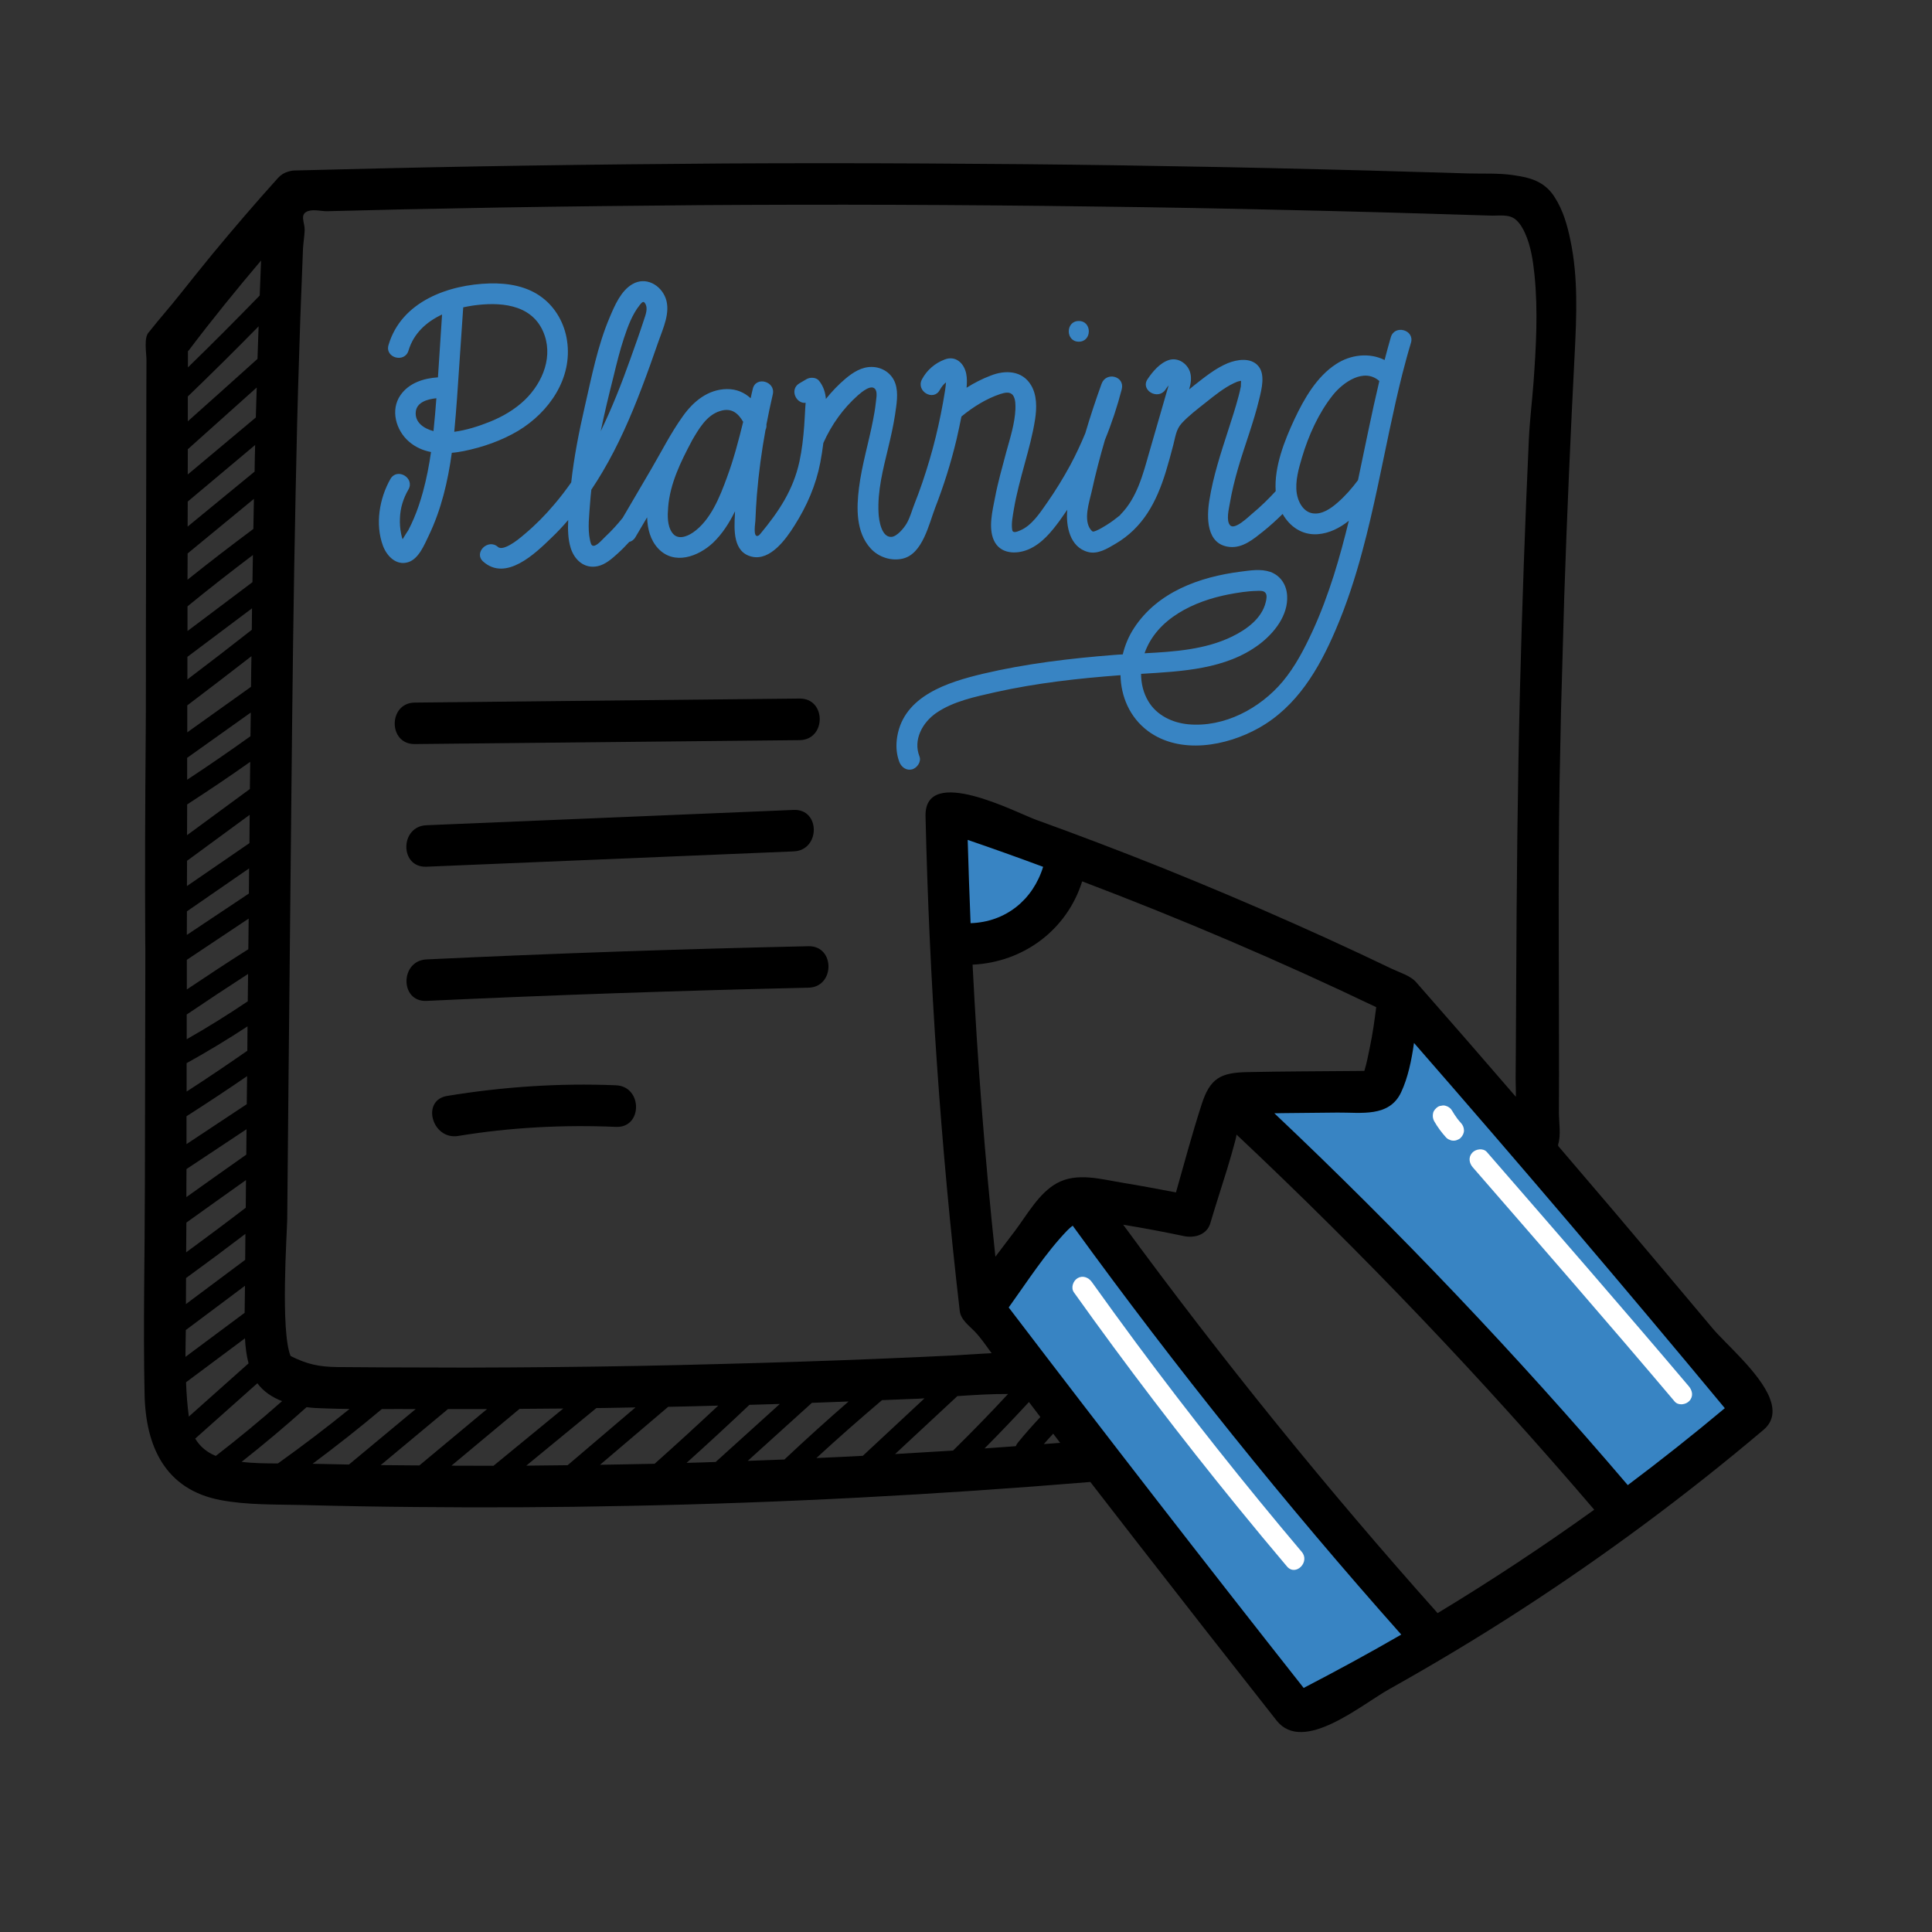 <svg xmlns="http://www.w3.org/2000/svg" xmlns:xlink="http://www.w3.org/1999/xlink" width="90" zoomAndPan="magnify" viewBox="0 0 67.5 67.5" height="90" preserveAspectRatio="xMidYMid meet" version="1.0"><rect x="0" y="0" width="67.5" height="67.5" fill="#333333" stroke="none"/><defs><clipPath id="610c4ceb21"><path d="M 5.008 5.684 L 62 5.684 L 62 61 L 5.008 61 Z M 5.008 5.684 " clip-rule="nonzero"/></clipPath></defs><path fill="#3884c3" d="M 18.34 13.969 C 17.988 14.309 17.551 14.562 17.098 14.742 C 16.715 14.895 16.289 15.031 15.871 15.086 C 15.91 14.691 15.938 14.293 15.969 13.895 C 16.039 12.844 16.113 11.793 16.184 10.738 C 16.297 10.715 16.41 10.691 16.52 10.676 C 17.43 10.547 18.531 10.605 18.965 11.559 C 19.352 12.41 18.977 13.352 18.34 13.969 Z M 37.691 11.215 C 37.223 11.215 37.223 11.938 37.691 11.938 C 38.156 11.938 38.16 11.215 37.691 11.215 Z M 36.207 29.648 C 36.016 29.559 35.809 29.527 35.609 29.473 C 35.406 29.418 35.207 29.352 35.012 29.277 C 34.629 29.129 34.266 28.934 33.926 28.711 C 33.742 28.594 33.516 28.691 33.422 28.867 C 33.355 28.91 33.305 28.977 33.289 29.059 C 33.113 29.855 33.094 30.664 33.223 31.469 C 33.273 31.797 33.32 32.242 33.578 32.484 C 33.887 32.777 34.379 32.633 34.727 32.496 C 35.352 32.246 36.023 31.934 36.434 31.379 C 36.82 30.859 36.891 29.965 36.207 29.648 Z M 49.312 56.141 C 49.246 56.035 49.152 55.93 49.035 55.832 C 46.984 54.156 45.309 52.121 43.754 49.992 C 42.023 47.629 40.336 45.23 38.633 42.848 C 37.969 41.922 36.684 42.273 36.309 43.027 C 36.297 43.039 36.285 43.055 36.273 43.07 C 35.855 43.645 35.438 44.219 35.02 44.793 C 34.781 45.121 34.777 45.75 35.02 46.074 C 38.234 50.398 41.449 54.719 44.668 59.043 C 45.109 59.637 45.719 59.812 46.402 59.5 C 47.316 59.082 48.227 58.66 49.137 58.242 C 49.918 57.887 49.922 56.656 49.312 56.141 Z M 60.645 49.164 C 60.609 49.031 60.551 48.895 60.457 48.758 C 58.984 46.559 57.379 44.445 55.637 42.453 C 53.996 40.574 51.953 38.914 50.734 36.711 C 50.359 36.031 49.645 35.965 49.09 36.266 C 48.867 36.77 48.68 37.293 48.438 37.793 C 48.324 38.027 48.098 38.18 47.852 38.242 C 47.832 38.266 47.816 38.293 47.801 38.312 C 47.773 38.301 47.676 38.316 47.555 38.277 C 47.555 38.277 47.551 38.277 47.551 38.277 C 47.477 38.273 47.406 38.266 47.336 38.25 C 47.277 38.266 47.215 38.277 47.152 38.285 C 46.227 38.387 45.297 38.469 44.367 38.406 C 44.066 38.953 44.105 39.699 44.781 40.125 C 47.035 41.547 48.785 43.578 50.465 45.617 C 52.344 47.898 54.211 50.191 56.082 52.48 C 56.648 53.176 57.441 52.945 57.875 52.387 C 58.02 52.332 58.164 52.246 58.297 52.125 C 58.68 51.781 59.078 51.477 59.5 51.199 C 59.734 51.074 59.961 50.934 60.18 50.785 C 60.797 50.359 60.875 49.688 60.645 49.164 Z M 46.734 17.559 C 46.504 17.762 46.184 17.988 45.859 17.934 C 45.531 17.883 45.348 17.527 45.305 17.23 C 45.246 16.812 45.371 16.379 45.488 15.984 C 45.715 15.219 46.066 14.434 46.566 13.805 C 46.918 13.363 47.652 12.836 48.191 13.312 C 47.918 14.461 47.691 15.621 47.445 16.777 C 47.234 17.059 47 17.328 46.734 17.559 Z M 42.91 20.77 C 43.238 20.707 43.574 20.652 43.91 20.645 C 43.996 20.641 44.137 20.629 44.203 20.703 C 44.281 20.781 44.246 20.941 44.223 21.035 C 44.086 21.613 43.547 21.996 43.043 22.242 C 42.109 22.695 41.035 22.77 39.988 22.824 C 40.414 21.605 41.73 21 42.91 20.77 Z M 25.398 16.68 C 25.152 17.355 24.828 18.18 24.211 18.605 C 23.984 18.758 23.664 18.875 23.48 18.605 C 23.309 18.359 23.32 18.008 23.344 17.723 C 23.406 16.902 23.785 16.129 24.168 15.41 C 24.168 15.41 24.168 15.41 24.168 15.406 C 24.406 15 24.68 14.504 25.164 14.359 C 25.566 14.234 25.793 14.445 25.965 14.738 C 25.805 15.391 25.633 16.047 25.398 16.68 Z M 21.438 13.141 C 21.547 12.691 21.656 12.246 21.801 11.809 C 21.93 11.418 22.09 10.98 22.352 10.656 C 22.418 10.574 22.477 10.5 22.535 10.594 C 22.652 10.766 22.555 11 22.496 11.18 C 22.348 11.637 22.184 12.094 22.02 12.551 C 21.715 13.406 21.383 14.25 20.988 15.066 C 21.121 14.422 21.277 13.777 21.438 13.141 Z M 48.125 17.039 C 48.41 15.711 48.664 14.379 48.996 13.062 C 49.09 12.699 49.188 12.332 49.297 11.973 C 49.426 11.523 48.727 11.332 48.594 11.777 C 48.516 12.043 48.445 12.309 48.375 12.578 C 47.844 12.312 47.184 12.387 46.676 12.723 C 46.004 13.16 45.566 13.926 45.23 14.637 C 44.879 15.387 44.512 16.312 44.57 17.16 C 44.312 17.441 44.039 17.707 43.746 17.949 C 43.625 18.051 43.137 18.531 42.977 18.352 C 42.828 18.191 42.938 17.762 42.969 17.578 C 43.039 17.164 43.141 16.758 43.258 16.352 C 43.492 15.547 43.801 14.758 43.996 13.938 C 44.078 13.602 44.219 13.062 43.949 12.773 C 43.688 12.484 43.219 12.559 42.898 12.688 C 42.473 12.863 42.094 13.172 41.734 13.453 C 41.668 13.504 41.609 13.559 41.547 13.605 C 41.605 13.402 41.641 13.188 41.574 12.988 C 41.473 12.691 41.152 12.48 40.84 12.578 C 40.523 12.68 40.27 12.984 40.094 13.246 C 39.832 13.633 40.461 13.996 40.719 13.613 C 40.742 13.574 40.785 13.52 40.828 13.465 C 40.812 13.531 40.793 13.594 40.773 13.656 C 40.703 13.902 40.633 14.145 40.562 14.387 C 40.426 14.859 40.289 15.332 40.152 15.805 C 39.934 16.57 39.727 17.391 39.152 17.973 C 39.141 17.984 39.137 17.992 39.129 18.004 C 38.98 18.125 38.824 18.242 38.66 18.344 C 38.543 18.414 38.414 18.496 38.285 18.547 C 38.195 18.578 38.18 18.594 38.109 18.508 C 37.84 18.168 38.059 17.535 38.141 17.172 C 38.273 16.566 38.43 15.965 38.605 15.367 C 38.84 14.793 39.035 14.203 39.191 13.602 C 39.309 13.141 38.648 12.973 38.488 13.406 C 38.281 13.977 38.09 14.555 37.918 15.137 C 37.762 15.512 37.59 15.883 37.398 16.242 C 37.148 16.703 36.875 17.148 36.574 17.578 C 36.332 17.922 36.051 18.359 35.645 18.531 C 35.523 18.582 35.383 18.641 35.363 18.508 C 35.328 18.281 35.387 18.016 35.422 17.793 C 35.512 17.258 35.656 16.738 35.797 16.215 C 35.938 15.699 36.082 15.18 36.164 14.648 C 36.223 14.254 36.234 13.805 36.02 13.453 C 35.711 12.941 35.121 12.922 34.617 13.121 C 34.316 13.234 34.035 13.379 33.77 13.547 C 33.785 13.379 33.789 13.215 33.758 13.059 C 33.684 12.688 33.387 12.414 33.008 12.559 C 32.664 12.688 32.383 12.93 32.211 13.254 C 31.992 13.668 32.617 14.035 32.836 13.621 C 32.895 13.516 32.965 13.426 33.051 13.359 C 33.047 13.449 33.031 13.543 33.02 13.633 C 32.977 13.91 32.926 14.188 32.871 14.465 C 32.762 15.004 32.633 15.539 32.477 16.066 C 32.32 16.598 32.145 17.117 31.941 17.629 C 31.855 17.848 31.797 18.082 31.676 18.289 C 31.586 18.445 31.336 18.754 31.137 18.758 C 30.797 18.77 30.707 18.18 30.695 17.93 C 30.652 17.148 30.855 16.387 31.035 15.633 C 31.125 15.258 31.211 14.879 31.27 14.496 C 31.32 14.141 31.398 13.742 31.281 13.398 C 31.16 13.043 30.828 12.824 30.457 12.82 C 30.105 12.816 29.805 13.008 29.543 13.227 C 29.293 13.438 29.062 13.68 28.855 13.938 C 28.836 13.715 28.773 13.5 28.617 13.305 C 28.523 13.18 28.305 13.172 28.18 13.246 L 27.926 13.395 C 27.578 13.605 27.812 14.113 28.148 14.074 C 28.145 14.145 28.133 14.215 28.133 14.266 C 28.121 14.465 28.113 14.664 28.098 14.867 C 28.066 15.289 28.02 15.715 27.93 16.129 C 27.711 17.129 27.207 17.875 26.57 18.645 C 26.543 18.68 26.516 18.711 26.473 18.723 C 26.305 18.77 26.387 18.285 26.391 18.199 C 26.402 17.891 26.422 17.586 26.445 17.277 C 26.508 16.52 26.609 15.766 26.746 15.016 C 26.773 14.961 26.785 14.895 26.777 14.832 C 26.844 14.48 26.918 14.129 27 13.777 C 27.105 13.324 26.406 13.129 26.301 13.586 C 26.273 13.695 26.25 13.805 26.227 13.914 C 26.008 13.715 25.738 13.59 25.395 13.594 C 24.734 13.602 24.223 14.027 23.859 14.539 C 23.441 15.121 23.113 15.773 22.754 16.387 C 22.422 16.957 22.086 17.523 21.754 18.094 C 21.566 18.328 21.363 18.551 21.145 18.754 C 21.059 18.836 20.867 19.066 20.738 19.07 C 20.648 19.074 20.633 18.945 20.613 18.867 C 20.523 18.461 20.59 17.977 20.617 17.566 C 20.625 17.414 20.645 17.262 20.66 17.109 C 20.797 16.902 20.93 16.695 21.055 16.48 C 21.605 15.551 22.039 14.555 22.422 13.547 C 22.625 13.016 22.816 12.477 23.004 11.934 C 23.164 11.473 23.434 10.918 23.258 10.422 C 23.086 9.953 22.562 9.656 22.098 9.926 C 21.695 10.156 21.477 10.672 21.305 11.078 C 20.879 12.074 20.668 13.176 20.426 14.227 C 20.227 15.094 20.055 15.969 19.957 16.855 C 19.77 17.121 19.574 17.379 19.363 17.625 C 19.051 17.996 18.711 18.34 18.34 18.652 C 18.176 18.793 18.004 18.934 17.816 19.039 C 17.715 19.094 17.504 19.203 17.398 19.109 C 17.051 18.801 16.535 19.312 16.883 19.621 C 17.68 20.328 18.703 19.336 19.266 18.789 C 19.473 18.594 19.668 18.383 19.852 18.168 C 19.836 18.5 19.844 18.84 19.938 19.141 C 20.066 19.562 20.418 19.883 20.883 19.781 C 21.152 19.723 21.375 19.523 21.574 19.344 C 21.719 19.215 21.855 19.074 21.984 18.934 C 22.066 18.914 22.145 18.863 22.199 18.77 C 22.336 18.535 22.473 18.305 22.609 18.074 C 22.621 18.473 22.719 18.867 22.996 19.164 C 23.555 19.758 24.398 19.445 24.91 18.965 C 25.234 18.656 25.48 18.27 25.68 17.863 C 25.68 17.902 25.676 17.941 25.676 17.98 C 25.648 18.504 25.605 19.293 26.266 19.449 C 26.914 19.602 27.461 18.832 27.754 18.367 C 28.188 17.684 28.508 16.953 28.66 16.156 C 28.703 15.93 28.738 15.703 28.766 15.477 C 29.051 14.84 29.453 14.273 29.977 13.809 C 30.09 13.711 30.465 13.383 30.594 13.621 C 30.66 13.746 30.605 13.977 30.594 14.109 C 30.574 14.297 30.539 14.484 30.504 14.668 C 30.352 15.461 30.113 16.234 30.012 17.039 C 29.922 17.75 29.902 18.59 30.414 19.156 C 30.691 19.465 31.137 19.613 31.543 19.516 C 32.234 19.352 32.453 18.316 32.672 17.742 C 32.973 16.969 33.223 16.172 33.418 15.359 C 33.48 15.094 33.535 14.824 33.59 14.555 C 33.594 14.551 33.598 14.547 33.602 14.543 C 33.996 14.219 34.465 13.926 34.949 13.766 C 35.102 13.719 35.289 13.668 35.395 13.816 C 35.484 13.949 35.48 14.141 35.477 14.289 C 35.457 14.789 35.293 15.301 35.16 15.781 C 35.02 16.316 34.863 16.852 34.762 17.395 C 34.676 17.84 34.527 18.43 34.719 18.867 C 34.934 19.363 35.512 19.379 35.949 19.188 C 36.406 18.984 36.727 18.59 37.016 18.199 C 37.109 18.07 37.199 17.938 37.289 17.809 C 37.234 18.375 37.375 19.117 38.012 19.285 C 38.348 19.375 38.68 19.172 38.957 19.008 C 39.934 18.441 40.406 17.543 40.734 16.473 C 40.828 16.168 40.91 15.859 40.992 15.547 C 41.066 15.27 41.086 15.004 41.289 14.785 C 41.531 14.523 41.836 14.293 42.117 14.07 C 42.422 13.828 42.754 13.555 43.109 13.387 C 43.18 13.352 43.258 13.32 43.336 13.309 C 43.344 13.305 43.352 13.305 43.359 13.305 C 43.355 13.391 43.352 13.484 43.352 13.504 C 43.332 13.613 43.305 13.719 43.277 13.828 C 43.172 14.234 43.039 14.633 42.91 15.035 C 42.652 15.832 42.387 16.637 42.254 17.469 C 42.156 18.07 42.137 19.023 42.957 19.109 C 43.418 19.156 43.793 18.836 44.133 18.566 C 44.371 18.375 44.594 18.172 44.812 17.957 C 45.059 18.391 45.484 18.703 46.039 18.664 C 46.441 18.633 46.805 18.449 47.125 18.195 C 46.969 18.84 46.797 19.477 46.598 20.109 C 46.387 20.77 46.148 21.418 45.859 22.047 C 45.574 22.664 45.254 23.285 44.816 23.809 C 44.023 24.754 42.77 25.422 41.512 25.305 C 40.953 25.25 40.41 24.992 40.117 24.496 C 39.945 24.207 39.867 23.875 39.867 23.543 C 41.273 23.457 42.828 23.391 43.996 22.512 C 44.52 22.117 45.016 21.492 44.969 20.801 C 44.945 20.426 44.738 20.109 44.379 19.98 C 44.051 19.867 43.676 19.93 43.34 19.973 C 41.906 20.156 40.438 20.684 39.617 21.949 C 39.434 22.23 39.305 22.539 39.227 22.863 C 39.121 22.867 39.02 22.875 38.914 22.883 C 37.375 23.004 35.832 23.188 34.328 23.543 C 33.121 23.832 31.586 24.309 31.348 25.73 C 31.297 26.031 31.312 26.336 31.422 26.625 C 31.496 26.805 31.668 26.934 31.871 26.879 C 32.043 26.828 32.195 26.613 32.125 26.43 C 31.895 25.848 32.227 25.242 32.715 24.906 C 33.316 24.496 34.074 24.344 34.773 24.184 C 36.215 23.863 37.68 23.699 39.148 23.59 C 39.164 24.336 39.469 25.062 40.105 25.539 C 41.227 26.371 42.848 26.07 43.98 25.434 C 45.312 24.688 46.082 23.371 46.664 22.008 C 47.047 21.117 47.348 20.191 47.598 19.254 C 47.797 18.52 47.965 17.781 48.125 17.039 Z M 14.527 14.379 C 14.566 14.051 14.934 13.945 15.246 13.914 C 15.219 14.297 15.184 14.68 15.145 15.062 C 14.809 14.973 14.484 14.758 14.527 14.379 Z M 19.812 11.906 C 19.727 11.316 19.422 10.758 18.945 10.398 C 18.426 10 17.758 9.887 17.117 9.902 C 15.668 9.941 14.023 10.531 13.574 12.055 C 13.441 12.504 14.141 12.695 14.273 12.246 C 14.453 11.645 14.902 11.242 15.445 10.988 C 15.395 11.719 15.352 12.453 15.301 13.184 C 14.801 13.215 14.289 13.379 13.992 13.805 C 13.633 14.32 13.832 15.031 14.281 15.422 C 14.512 15.625 14.777 15.738 15.059 15.793 C 14.992 16.262 14.902 16.727 14.777 17.184 C 14.691 17.496 14.59 17.809 14.461 18.109 C 14.402 18.25 14.336 18.387 14.266 18.523 C 14.246 18.555 14.133 18.723 14.066 18.84 C 14.039 18.777 14.027 18.703 14.012 18.637 C 13.977 18.465 13.965 18.285 13.973 18.109 C 13.984 17.75 14.09 17.41 14.27 17.102 C 14.5 16.695 13.875 16.328 13.641 16.734 C 13.254 17.414 13.102 18.316 13.379 19.066 C 13.512 19.426 13.844 19.773 14.262 19.641 C 14.629 19.527 14.824 19.035 14.977 18.719 C 15.418 17.801 15.648 16.82 15.785 15.82 C 15.93 15.809 16.07 15.785 16.211 15.758 C 16.867 15.625 17.527 15.395 18.105 15.051 C 19.188 14.398 20.008 13.215 19.812 11.906 Z M 19.812 11.906 " fill-opacity="1" fill-rule="nonzero"/><g clip-path="url(#610c4ceb21)"><path fill="#000000" d="M 9.074 10.324 C 8.25 11.172 7.414 12.012 6.566 12.836 L 6.566 12.27 C 6.578 12.258 6.586 12.25 6.598 12.238 C 7.406 11.168 8.254 10.125 9.121 9.102 C 9.105 9.508 9.09 9.918 9.074 10.324 Z M 21.523 37.918 C 19.543 37.836 17.578 37.969 15.625 38.289 C 14.703 38.438 15.094 39.836 16.008 39.688 C 17.836 39.387 19.676 39.293 21.523 39.371 C 22.457 39.41 22.453 37.957 21.523 37.918 Z M 28.246 33.059 C 23.797 33.156 19.348 33.309 14.902 33.52 C 13.973 33.562 13.965 35.012 14.902 34.969 C 19.348 34.762 23.797 34.609 28.246 34.508 C 29.176 34.488 29.18 33.039 28.246 33.059 Z M 27.73 28.297 C 23.453 28.473 19.176 28.652 14.898 28.832 C 13.965 28.871 13.961 30.32 14.898 30.281 C 19.176 30.102 23.453 29.926 27.73 29.746 C 28.664 29.707 28.668 28.258 27.73 28.297 Z M 27.938 24.406 C 23.457 24.453 18.973 24.5 14.492 24.547 C 13.559 24.555 13.555 26.008 14.492 25.996 C 18.973 25.953 23.457 25.906 27.938 25.859 C 28.871 25.848 28.875 24.398 27.938 24.406 Z M 35.242 45.68 C 35.895 44.77 36.527 43.781 37.285 42.992 C 37.352 42.926 37.414 42.867 37.48 42.824 C 37.492 42.84 37.504 42.859 37.516 42.875 C 41.094 47.805 44.91 52.555 48.957 57.109 C 47.836 57.758 46.699 58.375 45.547 58.973 C 42.074 54.57 38.641 50.141 35.242 45.68 Z M 33.98 33.703 C 35.746 33.621 37.273 32.5 37.809 30.793 C 41.289 32.113 44.719 33.578 48.082 35.188 C 48.023 35.656 47.957 36.129 47.859 36.594 C 47.805 36.859 47.75 37.148 47.668 37.414 C 47.562 37.418 47.453 37.418 47.344 37.418 C 46.094 37.43 44.844 37.43 43.59 37.457 C 42.645 37.473 42.273 37.668 41.977 38.602 C 41.652 39.609 41.375 40.641 41.086 41.66 C 40.469 41.543 39.848 41.426 39.227 41.324 C 38.48 41.203 37.625 40.949 36.922 41.34 C 36.293 41.688 35.883 42.445 35.461 43.004 L 34.777 43.906 C 34.414 40.512 34.152 37.109 33.98 33.703 Z M 33.809 29.344 C 34.691 29.645 35.57 29.961 36.445 30.285 C 36.086 31.445 35.133 32.215 33.91 32.254 C 33.871 31.285 33.836 30.312 33.809 29.344 Z M 50.227 56.359 C 46.348 52.012 42.684 47.484 39.242 42.789 C 39.957 42.906 40.664 43.039 41.371 43.188 C 41.742 43.262 42.172 43.141 42.289 42.727 C 42.477 42.09 42.684 41.461 42.879 40.828 C 42.977 40.504 43.07 40.184 43.156 39.859 C 43.176 39.789 43.191 39.715 43.203 39.641 C 47.602 43.781 51.773 48.152 55.699 52.746 C 53.922 54.023 52.098 55.227 50.227 56.359 Z M 48.953 38.16 C 49.188 37.66 49.316 37.051 49.402 36.438 C 53.074 40.645 56.695 44.898 60.262 49.199 C 59.156 50.125 58.023 51.023 56.871 51.887 C 52.988 47.336 48.867 43.004 44.523 38.895 C 44.602 38.895 44.684 38.895 44.762 38.891 C 45.418 38.887 46.074 38.879 46.73 38.871 C 47.551 38.863 48.539 39.047 48.953 38.16 Z M 61.828 48.836 C 61.469 47.941 60.262 46.926 59.828 46.402 C 58.703 45.059 57.57 43.719 56.438 42.379 C 55.773 41.598 55.105 40.816 54.441 40.039 C 54.438 40.02 54.438 40.004 54.438 39.984 C 54.543 39.66 54.465 39.207 54.465 38.871 C 54.469 38.445 54.469 38.02 54.469 37.594 C 54.469 36.742 54.469 35.895 54.465 35.043 C 54.461 33.344 54.453 31.641 54.461 29.941 C 54.465 29.078 54.473 28.215 54.488 27.348 C 54.504 26.504 54.52 25.656 54.539 24.809 C 54.578 23.484 54.617 22.156 54.652 20.832 C 54.746 18.004 54.871 15.18 55.016 12.355 C 55.082 11.039 55.141 9.691 54.867 8.395 C 54.762 7.875 54.609 7.344 54.32 6.895 C 54.168 6.652 53.988 6.492 53.785 6.379 C 53.52 6.23 53.211 6.168 52.855 6.117 C 52.344 6.043 51.789 6.074 51.27 6.059 C 50.691 6.039 50.117 6.023 49.539 6.008 C 48.391 5.973 47.238 5.941 46.086 5.914 C 43.781 5.855 41.48 5.812 39.176 5.777 C 36.871 5.742 34.566 5.723 32.266 5.711 C 29.961 5.699 27.656 5.699 25.352 5.711 C 23.047 5.727 20.746 5.75 18.441 5.785 C 16.137 5.82 13.832 5.867 11.531 5.926 C 11.117 5.934 10.703 5.945 10.285 5.957 C 10.203 5.961 10.125 5.977 10.059 6 C 9.941 6.031 9.824 6.098 9.719 6.211 C 8.934 7.082 8.172 7.969 7.426 8.871 C 7.051 9.332 6.676 9.793 6.309 10.258 C 5.953 10.711 5.566 11.141 5.211 11.594 C 5.012 11.773 5.117 12.344 5.117 12.57 C 5.113 13.012 5.113 13.453 5.113 13.895 C 5.109 14.777 5.109 15.664 5.109 16.547 C 5.105 18.316 5.102 20.082 5.098 21.852 C 5.094 23.176 5.102 24.5 5.09 25.828 C 5.07 28.172 5.062 30.52 5.074 32.863 C 5.074 32.973 5.074 33.078 5.078 33.188 C 5.07 35.934 5.066 38.68 5.062 41.422 C 5.059 43.848 5 46.281 5.051 48.703 C 5.086 50.527 5.766 52.043 7.707 52.41 C 8.641 52.586 9.609 52.559 10.551 52.582 C 11.875 52.617 13.199 52.641 14.523 52.652 C 16.988 52.676 19.453 52.664 21.918 52.613 C 27.32 52.508 32.711 52.223 38.094 51.777 C 38.629 52.469 39.164 53.16 39.699 53.848 C 41.324 55.941 42.961 58.031 44.602 60.113 C 45.531 61.289 47.559 59.559 48.543 59.012 C 50.086 58.148 51.605 57.238 53.09 56.277 C 56.062 54.355 58.914 52.238 61.617 49.953 C 61.977 49.645 61.992 49.254 61.828 48.836 Z M 52.961 38.32 C 51.805 36.98 50.645 35.645 49.477 34.316 C 49.277 34.086 48.898 33.977 48.629 33.848 C 48.25 33.668 47.871 33.488 47.492 33.309 C 46.73 32.953 45.969 32.605 45.203 32.266 C 43.688 31.59 42.156 30.945 40.617 30.324 C 39.152 29.738 37.68 29.176 36.195 28.641 C 35.531 28.402 32.297 26.695 32.336 28.516 C 32.469 34.289 32.867 40.059 33.531 45.797 C 33.566 46.109 33.848 46.305 34.051 46.516 C 34.273 46.746 34.453 47.016 34.645 47.277 C 34.207 47.297 33.773 47.332 33.34 47.355 C 32.43 47.402 31.52 47.438 30.609 47.477 C 28.793 47.551 26.973 47.609 25.152 47.656 C 24.188 47.684 23.223 47.703 22.258 47.723 C 20.273 47.758 18.289 47.777 16.305 47.781 C 15.34 47.781 14.379 47.777 13.418 47.773 C 12.875 47.77 12.336 47.766 11.793 47.762 C 11.148 47.754 10.734 47.668 10.152 47.375 C 9.793 46.504 10.027 43.086 10.035 42.598 C 10.051 40.918 10.066 39.234 10.082 37.555 C 10.117 34.305 10.148 31.051 10.18 27.801 C 10.215 24.277 10.254 20.754 10.328 17.234 C 10.359 15.605 10.398 13.977 10.453 12.348 C 10.477 11.535 10.504 10.723 10.539 9.906 C 10.555 9.5 10.57 9.094 10.586 8.688 C 10.598 8.469 10.637 8.254 10.645 8.031 C 10.648 7.766 10.449 7.473 10.777 7.371 C 10.98 7.309 11.223 7.383 11.43 7.379 C 11.719 7.371 12.008 7.363 12.293 7.359 C 12.871 7.344 13.445 7.332 14.023 7.316 C 15.172 7.293 16.324 7.27 17.477 7.25 C 19.781 7.211 22.082 7.188 24.387 7.168 C 26.691 7.152 28.996 7.148 31.297 7.156 C 33.602 7.164 35.906 7.184 38.211 7.215 C 40.512 7.242 42.816 7.285 45.117 7.34 C 47.422 7.391 49.727 7.457 52.027 7.531 C 52.344 7.551 52.73 7.457 52.977 7.691 C 53.113 7.816 53.207 7.98 53.281 8.145 C 53.488 8.602 53.562 9.117 53.613 9.613 C 53.738 10.855 53.668 12.117 53.578 13.363 C 53.527 14.031 53.445 14.699 53.414 15.367 C 53.281 18.266 53.18 21.168 53.105 24.07 C 53.02 27.477 52.988 30.883 52.973 34.293 C 52.969 35.043 52.965 35.797 52.961 36.547 C 52.957 36.922 52.957 37.297 52.953 37.676 C 52.953 37.895 52.965 38.109 52.961 38.32 Z M 35.949 48.984 L 36.348 49.508 C 36.082 49.793 35.824 50.082 35.578 50.383 C 35.539 50.43 35.508 50.477 35.488 50.527 C 35.125 50.555 34.762 50.578 34.398 50.605 C 34.926 50.074 35.441 49.535 35.949 48.984 Z M 36.797 50.09 L 37.039 50.41 C 36.848 50.426 36.66 50.438 36.469 50.453 C 36.574 50.332 36.684 50.211 36.797 50.09 Z M 6.562 13.852 C 7.398 13.047 8.223 12.23 9.035 11.402 C 9.023 11.781 9.008 12.16 8.996 12.539 C 8.188 13.266 7.375 13.996 6.562 14.719 Z M 33.297 50.68 C 32.621 50.723 31.949 50.762 31.273 50.801 L 33.449 48.777 C 34.039 48.738 34.633 48.699 35.219 48.703 C 34.594 49.379 33.953 50.035 33.297 50.68 Z M 30.145 50.863 C 29.605 50.891 29.062 50.918 28.523 50.941 C 29.273 50.25 30.039 49.578 30.816 48.918 C 31.242 48.902 31.672 48.883 32.098 48.867 C 32.164 48.863 32.234 48.859 32.301 48.855 Z M 27.406 50.992 C 26.98 51.008 26.551 51.023 26.125 51.039 L 28.367 49.012 C 28.793 48.996 29.223 48.98 29.648 48.965 C 28.887 49.625 28.141 50.301 27.406 50.992 Z M 25.004 51.078 C 24.664 51.09 24.328 51.102 23.988 51.109 C 24.73 50.441 25.461 49.766 26.184 49.082 C 26.539 49.07 26.891 49.059 27.246 49.051 Z M 22.871 51.141 C 22.234 51.152 21.602 51.168 20.965 51.176 L 23.344 49.152 C 23.926 49.141 24.512 49.125 25.094 49.109 C 24.359 49.797 23.621 50.473 22.871 51.141 Z M 19.832 51.191 C 19.352 51.199 18.867 51.203 18.387 51.207 L 20.836 49.195 L 21.176 49.191 C 21.516 49.184 21.859 49.18 22.203 49.172 Z M 17.242 51.211 C 16.754 51.211 16.262 51.211 15.773 51.207 L 18.152 49.223 C 18.66 49.219 19.168 49.215 19.68 49.211 Z M 14.652 51.199 C 14.203 51.195 13.75 51.191 13.301 51.188 L 15.652 49.23 C 16.105 49.23 16.562 49.23 17.016 49.23 Z M 12.191 51.168 C 11.77 51.16 11.344 51.152 10.922 51.141 C 11.746 50.527 12.555 49.891 13.34 49.23 C 13.727 49.23 14.113 49.227 14.5 49.23 L 14.523 49.23 Z M 9.711 51.129 C 9.289 51.129 8.859 51.125 8.441 51.074 C 9.219 50.461 9.977 49.824 10.711 49.164 C 10.895 49.188 11.078 49.199 11.254 49.203 C 11.57 49.215 11.891 49.223 12.211 49.227 C 11.398 49.887 10.562 50.52 9.711 51.129 Z M 7.539 50.867 C 7.203 50.73 6.977 50.52 6.82 50.262 L 8.992 48.328 C 9.207 48.621 9.512 48.82 9.855 48.953 C 9.105 49.617 8.332 50.254 7.539 50.867 Z M 6.598 49.492 C 6.543 49.094 6.516 48.695 6.5 48.293 L 8.559 46.758 C 8.574 47.055 8.609 47.352 8.684 47.633 Z M 6.48 47.406 C 6.48 47.094 6.488 46.781 6.492 46.469 L 8.559 44.922 C 8.555 45.238 8.551 45.551 8.547 45.867 Z M 6.496 45.562 C 6.5 45.258 6.5 44.953 6.5 44.652 C 7.199 44.145 7.891 43.629 8.574 43.109 L 8.566 44.016 Z M 6.504 43.754 C 6.508 43.41 6.508 43.062 6.512 42.715 C 7.203 42.219 7.898 41.723 8.594 41.23 L 8.586 42.195 C 7.898 42.723 7.203 43.242 6.504 43.754 Z M 6.512 41.824 L 6.512 41.422 L 6.516 40.844 L 8.613 39.453 L 8.605 40.34 C 7.906 40.832 7.207 41.328 6.512 41.824 Z M 6.516 39.973 L 6.516 39 C 7.23 38.543 7.934 38.078 8.633 37.598 L 8.621 38.578 Z M 6.52 38.137 L 6.52 37.145 C 7.246 36.742 7.957 36.312 8.648 35.859 L 8.641 36.711 C 7.941 37.199 7.234 37.676 6.52 38.137 Z M 6.523 36.309 L 6.523 35.445 C 7.234 34.965 7.949 34.492 8.668 34.027 L 8.656 34.984 C 7.961 35.453 7.25 35.895 6.523 36.309 Z M 6.527 34.57 L 6.527 33.535 L 8.688 32.094 L 8.676 33.164 C 7.953 33.621 7.238 34.094 6.527 34.57 Z M 6.527 32.664 L 6.531 31.84 L 8.703 30.34 L 8.695 31.219 Z M 6.531 30.957 L 6.535 30.074 L 8.723 28.469 L 8.715 29.457 Z M 6.535 29.18 L 6.539 28.105 C 7.281 27.625 8.02 27.129 8.742 26.617 L 8.73 27.566 Z M 6.539 27.242 L 6.539 26.477 L 8.762 24.895 L 8.75 25.723 C 8.023 26.242 7.289 26.75 6.539 27.242 Z M 6.543 25.586 L 6.543 24.645 C 7.293 24.078 8.039 23.504 8.785 22.926 C 8.777 23.285 8.773 23.641 8.77 23.996 Z M 6.547 23.738 L 6.547 22.949 L 8.805 21.254 L 8.797 22.004 C 8.051 22.59 7.301 23.168 6.547 23.738 Z M 6.551 22.047 L 6.551 21.184 C 7.301 20.57 8.062 19.977 8.836 19.391 C 8.832 19.707 8.824 20.023 8.82 20.34 Z M 6.551 20.254 L 6.555 19.336 L 8.871 17.43 C 8.867 17.781 8.859 18.129 8.852 18.48 C 8.074 19.059 7.309 19.648 6.551 20.254 Z M 6.555 18.398 L 6.559 17.523 L 8.914 15.547 C 8.906 15.859 8.898 16.168 8.895 16.477 Z M 6.559 16.578 L 6.562 15.695 C 7.363 14.977 8.168 14.258 8.969 13.539 C 8.957 13.887 8.949 14.238 8.938 14.586 Z M 6.559 16.578 " fill-opacity="1" fill-rule="nonzero"/></g><path fill="#ffffff" d="M 45.48 54.219 C 43.477 51.848 41.547 49.418 39.699 46.926 C 39.176 46.219 38.656 45.504 38.145 44.789 C 38.031 44.629 37.828 44.551 37.648 44.656 C 37.492 44.75 37.406 44.992 37.52 45.152 C 39.348 47.719 41.262 50.223 43.25 52.664 C 43.816 53.359 44.387 54.047 44.965 54.73 C 45.27 55.086 45.781 54.57 45.48 54.219 Z M 51.039 39.23 C 50.996 39.184 50.957 39.137 50.918 39.086 C 50.852 38.996 50.789 38.902 50.73 38.801 C 50.688 38.723 50.602 38.66 50.516 38.637 C 50.469 38.621 50.418 38.617 50.371 38.629 C 50.324 38.633 50.277 38.645 50.234 38.672 C 50.16 38.723 50.09 38.797 50.07 38.887 C 50.047 38.984 50.059 39.082 50.105 39.168 C 50.223 39.375 50.367 39.57 50.527 39.746 C 50.562 39.781 50.598 39.805 50.645 39.82 C 50.688 39.844 50.734 39.852 50.785 39.852 C 50.836 39.852 50.879 39.844 50.926 39.82 C 50.969 39.805 51.008 39.781 51.039 39.746 C 51.105 39.676 51.152 39.586 51.148 39.488 C 51.145 39.391 51.109 39.305 51.039 39.23 Z M 59.004 48.434 C 56.676 45.684 54.309 42.969 51.949 40.25 C 51.82 40.102 51.559 40.141 51.438 40.273 C 51.293 40.43 51.328 40.637 51.457 40.785 C 53.82 43.504 56.188 46.219 58.512 48.969 C 58.641 49.117 58.902 49.078 59.023 48.945 C 59.172 48.785 59.129 48.582 59.004 48.434 Z M 59.004 48.434 " fill-opacity="1" fill-rule="nonzero"/></svg>
